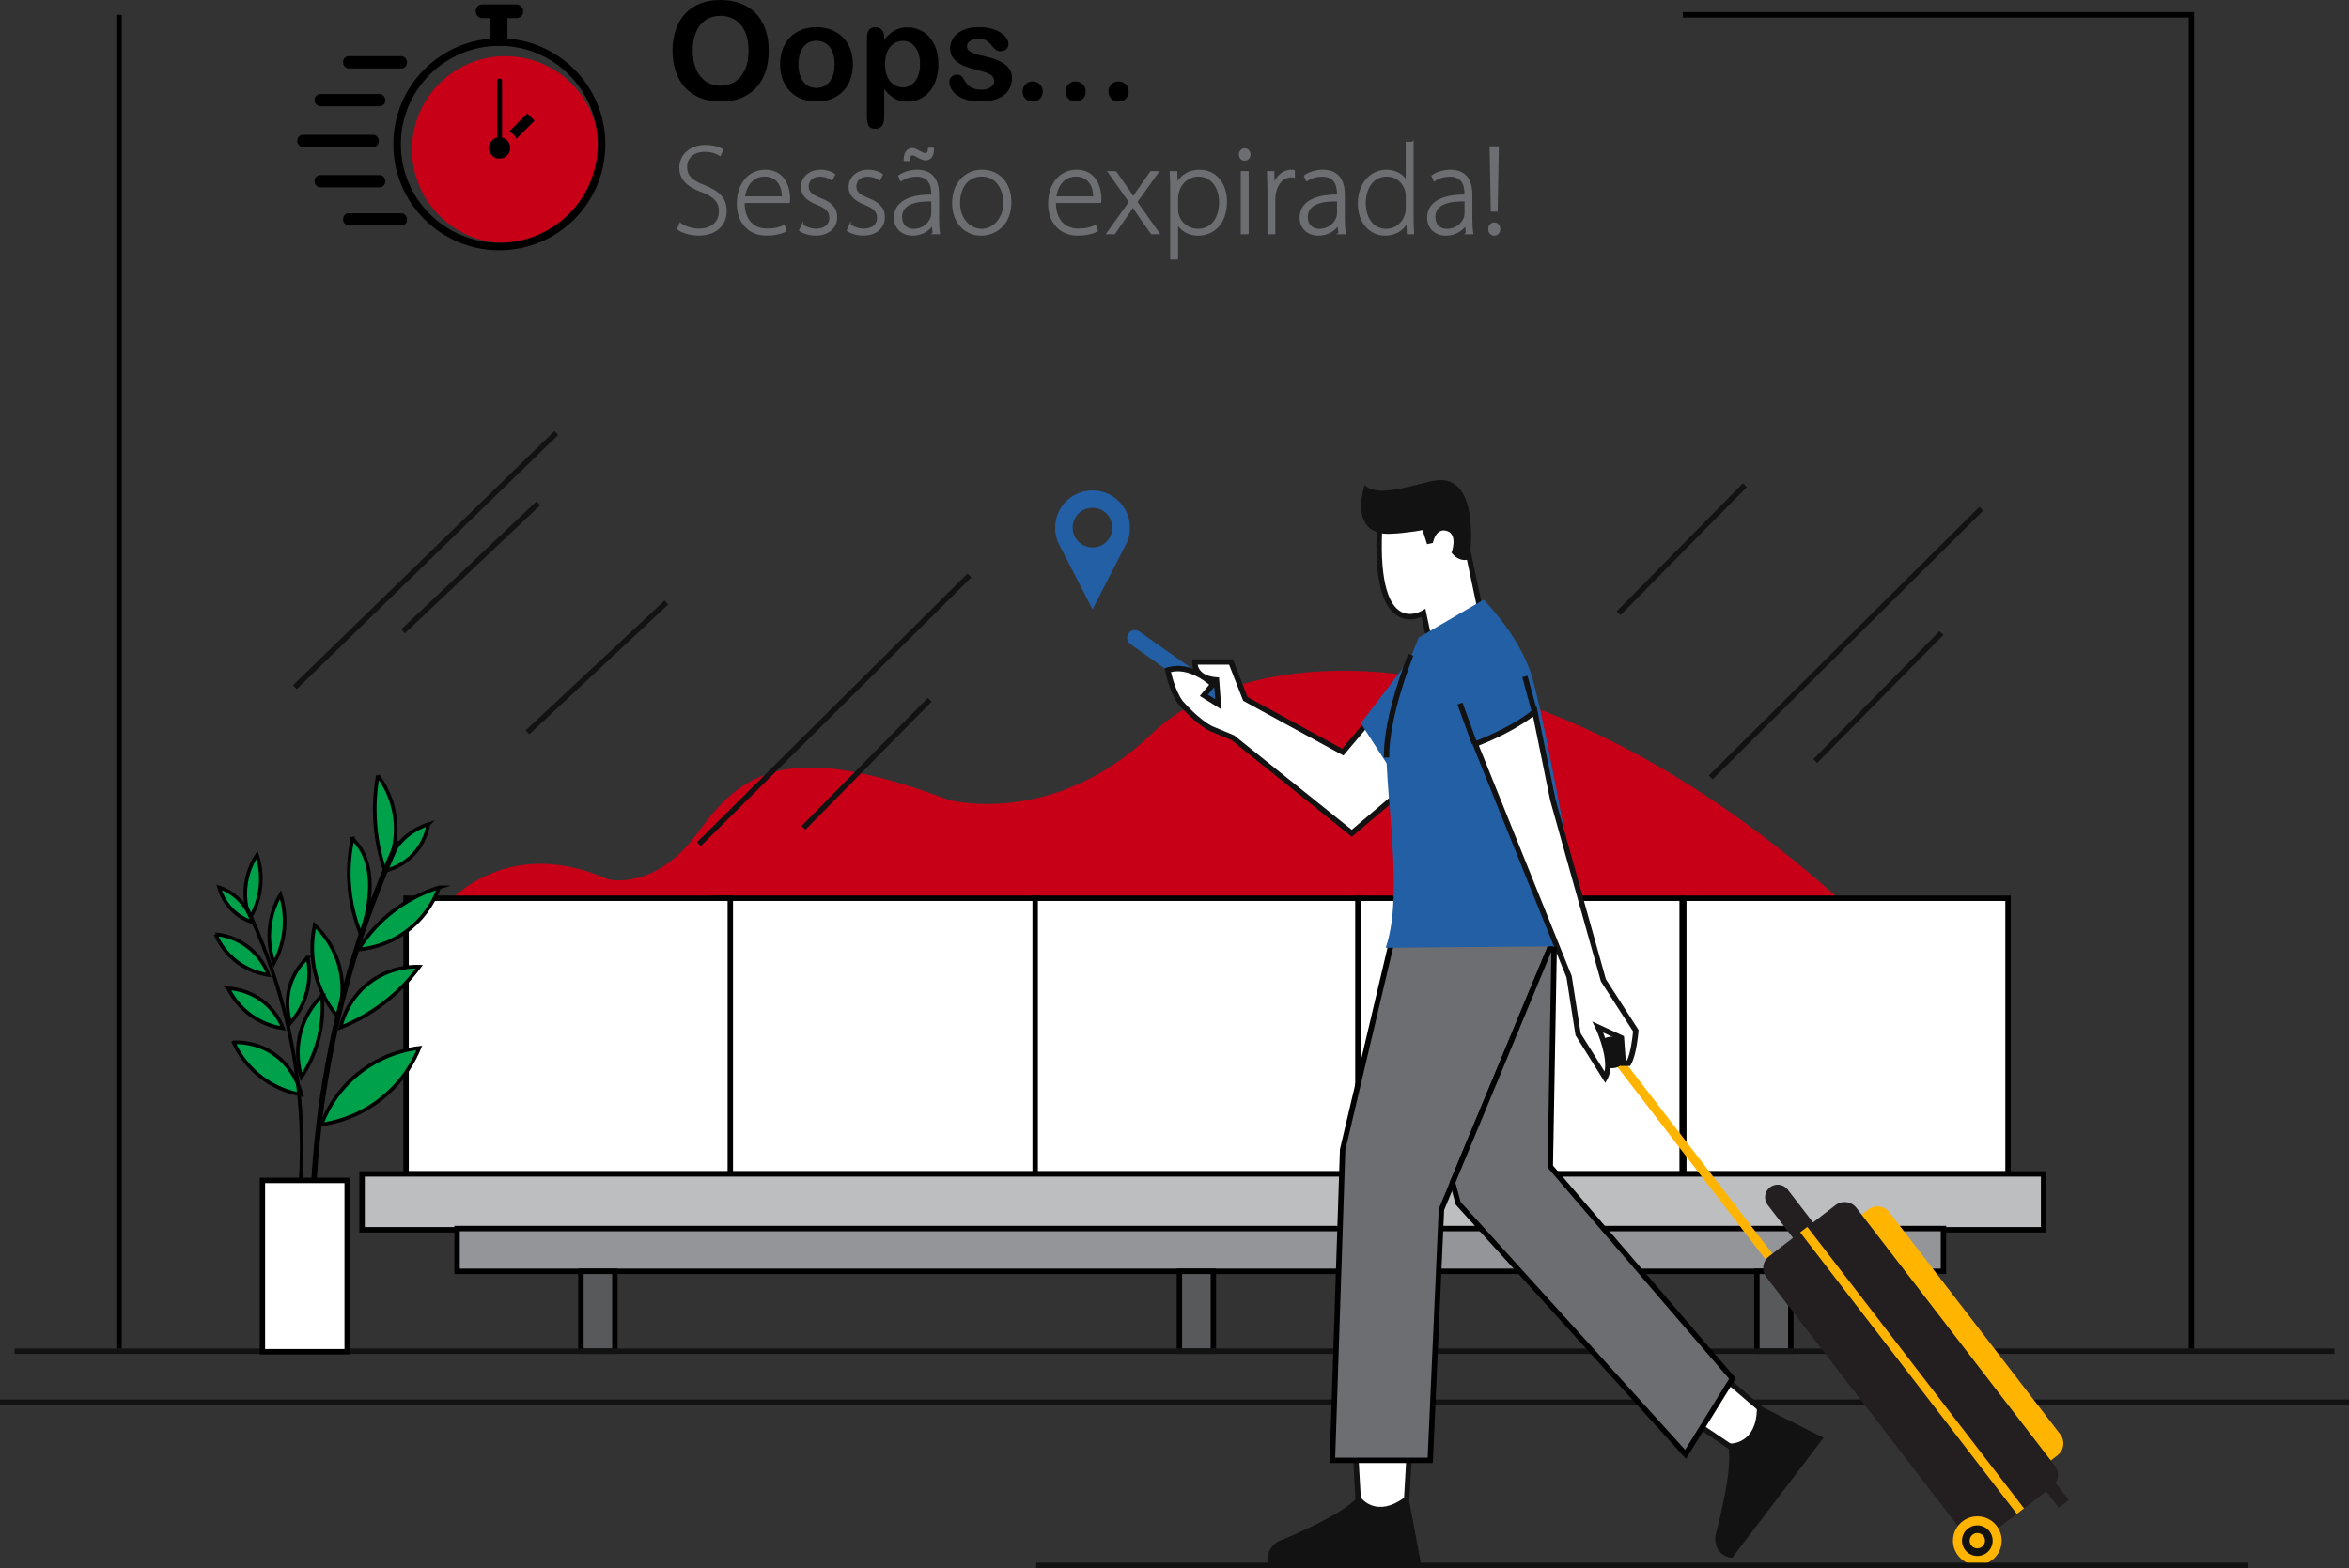<?xml version="1.0" encoding="UTF-8"?>
<svg id="Camada_2" data-name="Camada 2" xmlns="http://www.w3.org/2000/svg" viewBox="0 0 1302.44 869.57">
  <rect x="0" y="0" width="1302.44" height="869.57" fill="#333333" stroke="none"/>
  <defs>
    <style>
      .cls-1, .cls-2 {
        fill: #fff;
      }

      .cls-3 {
        fill: #235fa4;
      }

      .cls-4 {
        fill: #58595b;
      }

      .cls-4, .cls-5, .cls-6, .cls-7, .cls-8, .cls-9, .cls-10, .cls-11, .cls-2, .cls-12 {
        stroke: #000;
      }

      .cls-4, .cls-5, .cls-6, .cls-7, .cls-8, .cls-10, .cls-11, .cls-2, .cls-13, .cls-12 {
        stroke-miterlimit: 10;
      }

      .cls-4, .cls-5, .cls-6, .cls-8, .cls-9, .cls-10, .cls-2, .cls-12 {
        stroke-width: 3px;
      }

      .cls-5 {
        fill: #939598;
      }

      .cls-6, .cls-7, .cls-9, .cls-14 {
        fill: none;
      }

      .cls-7, .cls-11 {
        stroke-width: 2px;
      }

      .cls-8 {
        fill: #bcbec0;
      }

      .cls-9 {
        stroke-linecap: round;
        stroke-linejoin: round;
      }

      .cls-15 {
        fill: #c80017;
      }

      .cls-16, .cls-10 {
        fill: #121212;
      }

      .cls-11 {
        fill: #00a14b;
      }

      .cls-17 {
        fill: #ffb500;
      }

      .cls-18 {
        fill: #231f20;
      }

      .cls-13 {
        stroke: #6d6e71;
      }

      .cls-13, .cls-12 {
        fill: #6d6e71;
      }
    </style>
  </defs>
  <g id="Illustration">
    <circle class="cls-15" cx="280.24" cy="82.97" r="51.81"/>
    <g>
      <path d="m399.37,0c5.65,0,10.49,1.15,14.54,3.44,4.05,2.29,7.11,5.55,9.19,9.77,2.08,4.22,3.12,9.18,3.12,14.88,0,4.21-.57,8.04-1.71,11.48-1.14,3.44-2.85,6.43-5.13,8.95-2.28,2.53-5.08,4.46-8.4,5.79-3.32,1.34-7.12,2.01-11.4,2.01s-8.07-.69-11.44-2.06c-3.37-1.37-6.18-3.31-8.43-5.81-2.25-2.5-3.96-5.51-5.11-9.03-1.15-3.52-1.73-7.32-1.73-11.4s.6-8.02,1.8-11.52c1.2-3.49,2.94-6.46,5.22-8.92,2.28-2.45,5.05-4.33,8.32-5.63,3.27-1.3,6.98-1.95,11.14-1.95Zm15.68,28.01c0-3.99-.64-7.44-1.93-10.36-1.29-2.92-3.13-5.13-5.52-6.63-2.39-1.5-5.13-2.25-8.23-2.25-2.2,0-4.24.42-6.11,1.24-1.87.83-3.48,2.04-4.83,3.62-1.35,1.59-2.41,3.61-3.19,6.07-.78,2.46-1.17,5.23-1.17,8.3s.39,5.89,1.17,8.4c.78,2.5,1.88,4.58,3.31,6.22,1.42,1.65,3.06,2.88,4.9,3.7,1.84.82,3.87,1.23,6.07,1.23,2.82,0,5.42-.71,7.78-2.12,2.36-1.41,4.25-3.59,5.65-6.54,1.4-2.95,2.1-6.58,2.1-10.88Z"/>
      <path d="m472.92,35.7c0,3.02-.47,5.81-1.41,8.36-.94,2.55-2.3,4.74-4.09,6.58-1.78,1.83-3.91,3.24-6.39,4.22-2.48.98-5.26,1.47-8.36,1.47s-5.83-.5-8.28-1.49c-2.45-.99-4.58-2.41-6.37-4.25-1.8-1.84-3.16-4.02-4.09-6.54-.93-2.51-1.39-5.29-1.39-8.34s.47-5.88,1.41-8.43c.94-2.55,2.29-4.73,4.05-6.54,1.76-1.81,3.89-3.2,6.39-4.18,2.5-.98,5.26-1.47,8.28-1.47s5.86.5,8.36,1.49c2.5.99,4.64,2.4,6.43,4.24,1.78,1.83,3.14,4.01,4.07,6.54.93,2.53,1.39,5.31,1.39,8.36Zm-10.18,0c0-4.14-.91-7.36-2.73-9.66-1.82-2.3-4.27-3.45-7.34-3.45-1.98,0-3.73.51-5.24,1.54-1.51,1.03-2.68,2.54-3.49,4.55-.82,2.01-1.23,4.35-1.23,7.02s.4,4.97,1.21,6.95c.8,1.98,1.96,3.5,3.45,4.55,1.5,1.05,3.26,1.58,5.29,1.58,3.07,0,5.52-1.16,7.34-3.47,1.82-2.32,2.73-5.52,2.73-9.6Z"/>
      <path d="m490.27,20.77v1.23c1.91-2.35,3.89-4.08,5.94-5.18,2.06-1.1,4.38-1.65,6.98-1.65,3.12,0,5.99.81,8.62,2.41,2.62,1.61,4.7,3.96,6.22,7.06,1.52,3.1,2.28,6.76,2.28,11,0,3.12-.44,5.99-1.32,8.6-.88,2.61-2.09,4.8-3.62,6.58-1.54,1.77-3.35,3.13-5.44,4.09s-4.34,1.43-6.74,1.43c-2.9,0-5.33-.58-7.3-1.75-1.97-1.16-3.84-2.87-5.63-5.13v15.23c0,4.46-1.62,6.69-4.87,6.69-1.91,0-3.17-.58-3.79-1.73-.62-1.15-.93-2.83-.93-5.03V20.84c0-1.93.42-3.37,1.26-4.33.84-.95,1.99-1.43,3.45-1.43s2.61.49,3.51,1.47c.9.98,1.36,2.38,1.36,4.22Zm19.87,14.75c0-2.67-.41-4.97-1.23-6.89-.82-1.92-1.95-3.39-3.4-4.42-1.45-1.03-3.05-1.54-4.81-1.54-2.8,0-5.16,1.1-7.08,3.31-1.92,2.2-2.88,5.45-2.88,9.73,0,4.04.95,7.18,2.86,9.42,1.91,2.24,4.27,3.36,7.1,3.36,1.68,0,3.24-.49,4.68-1.47,1.44-.98,2.59-2.45,3.45-4.4.87-1.96,1.3-4.32,1.3-7.1Z"/>
      <path d="m561.11,43.05c0,2.8-.68,5.19-2.04,7.19-1.36,1.99-3.37,3.5-6.04,4.53-2.66,1.03-5.9,1.54-9.71,1.54s-6.76-.56-9.36-1.67c-2.6-1.11-4.52-2.51-5.76-4.18-1.24-1.67-1.86-3.35-1.86-5.03,0-1.11.4-2.07,1.19-2.86.79-.79,1.79-1.19,3.01-1.19,1.06,0,1.88.26,2.45.78.57.52,1.11,1.25,1.63,2.19,1.04,1.81,2.28,3.16,3.73,4.05,1.45.89,3.42,1.34,5.93,1.34,2.03,0,3.7-.45,5-1.36,1.3-.9,1.95-1.94,1.95-3.1,0-1.78-.67-3.08-2.02-3.9-1.35-.82-3.57-1.6-6.67-2.34-3.49-.87-6.33-1.78-8.53-2.73-2.19-.95-3.94-2.21-5.26-3.77-1.31-1.56-1.97-3.48-1.97-5.76,0-2.03.61-3.95,1.82-5.76,1.21-1.81,3-3.25,5.37-4.33,2.36-1.08,5.22-1.62,8.56-1.62,2.62,0,4.98.27,7.08.82,2.09.55,3.84,1.28,5.24,2.19,1.4.92,2.46,1.93,3.19,3.05.73,1.11,1.1,2.2,1.1,3.27,0,1.16-.39,2.12-1.17,2.86-.78.74-1.89,1.11-3.32,1.11-1.04,0-1.93-.3-2.66-.89-.73-.59-1.57-1.49-2.51-2.68-.77-.99-1.67-1.78-2.71-2.38-1.04-.59-2.45-.89-4.24-.89s-3.36.39-4.57,1.17-1.82,1.75-1.82,2.92c0,1.07.45,1.94,1.34,2.62.89.68,2.09,1.24,3.6,1.69s3.59.99,6.24,1.63c3.14.77,5.71,1.68,7.71,2.75,1.99,1.07,3.5,2.32,4.53,3.77,1.03,1.45,1.54,3.1,1.54,4.96Z"/>
      <path d="m572.63,56.32c-1.54,0-2.86-.5-3.97-1.49-1.11-.99-1.67-2.38-1.67-4.16,0-1.51.53-2.81,1.6-3.9,1.06-1.09,2.38-1.63,3.94-1.63s2.89.54,3.99,1.62c1.1,1.08,1.65,2.38,1.65,3.92,0,1.76-.55,3.14-1.65,4.14-1.1,1-2.4,1.5-3.88,1.5Z"/>
      <path d="m596.44,56.32c-1.54,0-2.86-.5-3.97-1.49-1.11-.99-1.67-2.38-1.67-4.16,0-1.51.53-2.81,1.6-3.9,1.06-1.09,2.38-1.63,3.94-1.63s2.89.54,3.99,1.62c1.1,1.08,1.65,2.38,1.65,3.92,0,1.76-.55,3.14-1.65,4.14-1.1,1-2.4,1.5-3.88,1.5Z"/>
      <path d="m620.25,56.32c-1.54,0-2.86-.5-3.97-1.49-1.11-.99-1.67-2.38-1.67-4.16,0-1.51.53-2.81,1.6-3.9,1.06-1.09,2.38-1.63,3.94-1.63s2.89.54,3.99,1.62c1.1,1.08,1.65,2.38,1.65,3.92,0,1.76-.55,3.14-1.65,4.14-1.1,1-2.4,1.5-3.88,1.5Z"/>
    </g>
    <g>
      <path class="cls-13" d="m377.16,124.12c2.69,1.84,6.43,3.15,10.43,3.15,7.14,0,11.51-4.06,11.51-9.94,0-5.35-2.78-8.5-9.67-11.16-7.69-2.73-12.29-6.68-12.29-13.18,0-7,5.77-12.1,13.89-12.1,4.48,0,7.88,1.15,9.51,2.25l-1.31,2.83c-1.29-.9-4.34-2.27-8.43-2.27-7.71,0-10.33,4.94-10.33,8.7,0,5.3,3.06,8.01,9.9,10.68,7.88,3.19,12.06,6.77,12.06,13.92s-4.96,13.13-15.15,13.13c-4.13,0-8.93-1.35-11.41-3.21l1.28-2.82Z"/>
      <path class="cls-13" d="m412.36,112.08c0,10.86,5.92,15.16,12.93,15.16,4.96,0,7.53-.99,9.46-1.93l.87,2.66c-1.31.71-4.8,2.18-10.73,2.18-9.78,0-15.85-7.12-15.85-17.08,0-11.35,6.5-18.46,15.29-18.46,11.14,0,13.25,10.47,13.25,15.37,0,.96,0,1.49-.11,2.09h-25.1Zm21.68-2.69c.09-4.75-1.9-11.97-10.17-11.97-7.47,0-10.72,6.73-11.34,11.97h21.5Z"/>
      <path class="cls-13" d="m444.81,124.94c1.82,1.15,4.57,2.36,7.65,2.36,5.35,0,7.9-2.94,7.9-6.48,0-3.74-2.25-5.74-7.16-7.67-5.56-2.16-8.63-5.19-8.63-9.32,0-4.91,3.86-9.21,10.47-9.21,3.14,0,5.77.94,7.55,2.16l-1.35,2.75c-1.17-.83-3.37-2.06-6.73-2.06-4.32,0-6.62,2.78-6.62,5.88,0,3.56,2.41,5.07,7.05,6.98,5.49,2.18,8.75,4.91,8.75,10.06,0,5.83-4.52,9.76-11.48,9.76-3.28,0-6.38-.94-8.64-2.36l1.24-2.85Z"/>
      <path class="cls-13" d="m471.24,124.94c1.82,1.15,4.57,2.36,7.65,2.36,5.35,0,7.9-2.94,7.9-6.48,0-3.74-2.25-5.74-7.16-7.67-5.56-2.16-8.63-5.19-8.63-9.32,0-4.91,3.86-9.21,10.47-9.21,3.14,0,5.77.94,7.55,2.16l-1.35,2.75c-1.17-.83-3.37-2.06-6.73-2.06-4.32,0-6.62,2.78-6.62,5.88,0,3.56,2.41,5.07,7.05,6.98,5.49,2.18,8.75,4.91,8.75,10.06,0,5.83-4.52,9.76-11.48,9.76-3.28,0-6.38-.94-8.64-2.36l1.24-2.85Z"/>
      <path class="cls-13" d="m517.61,129.4l-.5-4.87h-.16c-1.65,2.62-5.44,5.65-10.84,5.65-6.84,0-10.01-4.82-10.01-9.35,0-7.85,6.91-12.58,20.74-12.43v-.9c0-3.37-.66-10.08-8.7-10.03-2.98,0-6.08.8-8.54,2.53l-1.06-2.44c3.1-2.11,6.89-2.94,9.97-2.94,9.81,0,11.69,7.37,11.69,13.44v13.27c0,2.69.11,5.47.5,8.08h-3.1Zm-.76-18.17c-7.4-.21-17.18.9-17.18,9.07,0,4.89,3.22,7.09,6.77,7.09,5.67,0,8.89-3.51,10.06-6.82.25-.73.35-1.45.35-2.04v-7.3Zm-15.3-22.41c-.07-3.79,1.58-6.2,4.23-6.2,1.38,0,2.46.69,4.29,1.63,1.12.58,2.07,1.12,2.96,1.12,1.08,0,1.88-.64,2.02-2.92h2.3c0,3.58-1.17,5.95-4.23,5.95-1.26,0-2.55-.64-4-1.43-1.51-.83-2.41-1.31-3.26-1.31-1.19,0-1.77,1.31-1.93,3.17h-2.37Z"/>
      <path class="cls-13" d="m560.28,112.08c0,12.7-8.7,18.1-16.28,18.1-8.8,0-15.59-6.84-15.59-17.52,0-11.64,7.63-18.05,16.08-18.05,9.39,0,15.78,7.05,15.78,17.46Zm-28.47.43c0,8.5,5.42,14.88,12.42,14.88s12.65-6.43,12.65-15.14c0-6.22-3.51-14.83-12.47-14.83s-12.59,7.76-12.59,15.09Z"/>
      <path class="cls-13" d="m584.96,112.08c0,10.86,5.92,15.16,12.93,15.16,4.96,0,7.53-.99,9.46-1.93l.87,2.66c-1.31.71-4.8,2.18-10.73,2.18-9.78,0-15.85-7.12-15.85-17.08,0-11.35,6.5-18.46,15.29-18.46,11.14,0,13.25,10.47,13.25,15.37,0,.96,0,1.49-.11,2.09h-25.1Zm21.68-2.69c.09-4.75-1.9-11.97-10.17-11.97-7.47,0-10.72,6.73-11.34,11.97h21.5Z"/>
      <path class="cls-13" d="m618.53,95.39l5.85,8.29c1.45,2.02,2.6,3.77,3.9,5.83h.14c1.29-2.09,2.6-3.9,3.97-5.83l5.81-8.29h3.76l-11.87,16.58,12.29,17.43h-3.86l-6.06-8.61c-1.54-2.16-2.83-4.2-4.27-6.39h-.14c-1.28,2.21-2.62,4.07-4.23,6.39l-5.95,8.61h-3.84l12.47-17.38-11.74-16.63h3.79Z"/>
      <path class="cls-13" d="m649.33,106.25c0-4.25-.11-7.63-.28-10.86h3.22l.25,6.45h.14c2.44-4.5,6.64-7.23,12.54-7.23,8.73,0,14.63,7.23,14.63,17.22,0,12.17-7.24,18.35-15.46,18.35-4.85,0-9.18-2.2-11.53-6.29h-.14v19.54h-3.37v-37.18Zm3.37,9.76c0,.92.11,1.84.3,2.71,1.38,5.26,5.95,8.66,11.18,8.66,7.81,0,12.26-6.34,12.26-15.41,0-7.65-4.27-14.56-11.97-14.56-4.98,0-9.76,3.44-11.27,9.07-.23.92-.5,1.98-.5,2.9v6.62Z"/>
      <path class="cls-13" d="m692.87,85.67c0,1.58-1.04,2.94-2.83,2.94-1.54,0-2.62-1.36-2.62-2.94s1.19-2.94,2.74-2.94,2.71,1.33,2.71,2.94Zm-4.41,43.73v-34.01h3.37v34.01h-3.37Z"/>
      <path class="cls-13" d="m703.25,105.6c0-3.4-.11-6.91-.28-10.2h3.12l.14,6.91h.2c1.49-4.3,5-7.69,9.65-7.69.48,0,.96.05,1.38.16v3.22c-.51-.11-.99-.11-1.63-.11-4.66,0-8.01,4.06-8.93,9.51-.18.99-.28,2.13-.28,3.22v18.78h-3.37v-23.81Z"/>
      <path class="cls-13" d="m742.58,129.4l-.5-4.87h-.16c-1.65,2.62-5.44,5.65-10.84,5.65-6.84,0-10.01-4.82-10.01-9.35,0-7.85,6.91-12.58,20.74-12.43v-.9c0-3.37-.65-10.08-8.7-10.03-2.98,0-6.08.8-8.54,2.53l-1.06-2.44c3.1-2.11,6.89-2.94,9.97-2.94,9.81,0,11.69,7.37,11.69,13.44v13.27c0,2.69.11,5.47.5,8.08h-3.1Zm-.76-18.17c-7.4-.21-17.18.9-17.18,9.07,0,4.89,3.22,7.09,6.77,7.09,5.67,0,8.89-3.51,10.06-6.82.25-.73.35-1.45.35-2.04v-7.3Z"/>
      <path class="cls-13" d="m783.3,79.1v42.4c0,2.5.11,5.51.28,7.9h-3.05l-.23-6.45h-.18c-1.74,3.79-5.81,7.23-12.1,7.23-8.38,0-14.65-7.01-14.65-17.16-.05-11.34,6.93-18.4,15.32-18.4,5.86,0,9.57,3.05,11.09,5.99h.14v-21.5h3.37Zm-3.37,29.76c0-.94-.11-2.16-.34-3.1-1.19-4.57-5.17-8.34-10.73-8.34-7.39,0-12.08,6.45-12.08,15.25,0,7.65,3.83,14.72,11.92,14.72,4.85,0,9.42-3.24,10.88-8.91.25-.87.35-1.77.35-2.82v-6.8Z"/>
      <path class="cls-13" d="m813.29,129.4l-.5-4.87h-.16c-1.65,2.62-5.44,5.65-10.84,5.65-6.84,0-10.01-4.82-10.01-9.35,0-7.85,6.91-12.58,20.74-12.43v-.9c0-3.37-.65-10.08-8.7-10.03-2.98,0-6.08.8-8.54,2.53l-1.06-2.44c3.1-2.11,6.89-2.94,9.97-2.94,9.81,0,11.69,7.37,11.69,13.44v13.27c0,2.69.11,5.47.5,8.08h-3.1Zm-.76-18.17c-7.4-.21-17.18.9-17.18,9.07,0,4.89,3.22,7.09,6.77,7.09,5.67,0,8.89-3.51,10.06-6.82.25-.73.35-1.45.35-2.04v-7.3Z"/>
      <path class="cls-13" d="m825.69,127.06c0-1.84,1.19-3.19,2.87-3.19s2.82,1.35,2.82,3.19c0,1.68-1.1,3.12-2.87,3.12s-2.87-1.43-2.82-3.12Zm1.4-10.2l-.65-35.21h4.11l-.65,35.21h-2.8Z"/>
    </g>
    <rect x="190.24" y="31.15" width="35.44" height="6.81" rx="3.18" ry="3.18"/>
    <rect x="174.45" y="52.13" width="39.18" height="6.81" rx="3.18" ry="3.18"/>
    <rect x="164.87" y="74.73" width="45.15" height="6.81" rx="3.18" ry="3.18"/>
    <rect x="174.42" y="97.06" width="39.21" height="6.81" rx="3.18" ry="3.18"/>
    <rect x="190.24" y="118.26" width="35.44" height="6.81" rx="3.18" ry="3.18"/>
    <rect x="263.79" y="2.44" width="26.28" height="7.59" rx="3.54" ry="3.54"/>
    <rect x="271.98" y="7.61" width="9.4" height="17.8"/>
    <g>
      <path d="m292.35,62.9c1.34,1.34,2.68,2.68,4.02,4.02l-9.97,9.97c-.28-.57-.78-1.43-1.66-2.26-.94-.89-1.91-1.36-2.52-1.6,3.38-3.38,6.75-6.75,10.13-10.13Z"/>
      <circle cx="276.97" cy="82.04" r="5.94"/>
      <rect x="275.63" y="43.61" width="2.73" height="34.88" rx="1.16" ry="1.16"/>
    </g>
    <path d="m276.86,21.22c-32.47,0-58.79,26.32-58.79,58.79s26.32,58.79,58.79,58.79,58.79-26.32,58.79-58.79-26.32-58.79-58.79-58.79Zm0,113.4c-30.16,0-54.6-24.45-54.6-54.6s24.45-54.6,54.6-54.6,54.6,24.45,54.6,54.6-24.45,54.6-54.6,54.6Z"/>
    <g id="Wave_background" data-name="Wave background">
      <path class="cls-15" d="m238,512.57s33-54,99-25c0,0,26,7,50-26,24-33,49-52,139-18,0,0,58,16,113-37,55-53,216-64,396,106H238Z"/>
    </g>
    <rect class="cls-2" x="395.34" y="498.1" width="179.78" height="152.87"/>
    <rect class="cls-2" x="573.96" y="498.1" width="179.78" height="152.87"/>
    <rect class="cls-2" x="752.91" y="498.1" width="179.78" height="152.87"/>
    <rect class="cls-2" x="933.61" y="498.1" width="179.78" height="152.87"/>
    <rect class="cls-2" x="225.15" y="498.1" width="179.78" height="152.87"/>
    <rect class="cls-8" x="200.76" y="650.97" width="932.35" height="30.98"/>
    <rect class="cls-5" x="253.44" y="681.27" width="824.13" height="23.72"/>
    <rect class="cls-4" x="322.11" y="705" width="18.81" height="44.29"/>
    <rect class="cls-4" x="653.94" y="705" width="18.81" height="44.29"/>
    <rect class="cls-4" x="974.13" y="705" width="18.81" height="44.29"/>
    <g>
      <rect class="cls-16" x="8.08" y="747.79" width="1286.28" height="3"/>
      <rect class="cls-16" y="776.07" width="1302.44" height="3"/>
    </g>
    <rect class="cls-16" x="134.87" y="309.07" width="202.25" height="3" transform="translate(-149.72 252.51) rotate(-44.21)"/>
    <rect class="cls-16" x="209.36" y="313.07" width="103.28" height="3" transform="translate(-144.8 265.56) rotate(-43.43)"/>
    <rect class="cls-16" x="356.79" y="392.07" width="211.43" height="3" transform="translate(-142.99 440.36) rotate(-44.81)"/>
    <rect class="cls-16" x="430.65" y="422.07" width="99.7" height="3" transform="translate(-158.47 468.38) rotate(-45.41)"/>
    <rect class="cls-16" x="917.79" y="355.08" width="211.43" height="3" transform="translate(46.02 824.8) rotate(-44.8)"/>
    <rect class="cls-16" x="991.65" y="385.07" width="99.7" height="3" transform="translate(35.02 856.85) rotate(-45.41)"/>
    <rect class="cls-16" x="882.65" y="303.07" width="99.7" height="3" transform="translate(60.94 754.8) rotate(-45.41)"/>
    <rect class="cls-16" x="278.29" y="368.57" width="105.42" height="3" transform="translate(-163.53 325.8) rotate(-43.07)"/>
    <path class="cls-3" d="m626.5,292.69c0-11.46-9.29-20.74-20.74-20.74s-20.74,9.29-20.74,20.74c0,2.79.56,5.46,1.56,7.89h0,0c.42,1.01.92,1.97,1.49,2.9l17.69,34.47,17.7-34.48c.56-.92,1.06-1.87,1.48-2.88h0s0,0,0,0c1-2.43,1.56-5.09,1.56-7.89Zm-20.74,10.89c-6.08,0-11-4.92-11-11s4.92-11,11-11,11,4.92,11,11-4.92,11-11,11Z"/>
    <g>
      <polygon class="cls-1" points="751.5 804.07 753.5 839.07 779.5 839.07 781.5 804.07 751.5 804.07"/>
      <path class="cls-16" d="m780.92,840.57h-28.83l-2.17-38h33.18l-2.17,38Zm-26-3h23.17l1.83-32h-26.82l1.83,32Z"/>
    </g>
    <g>
      <path class="cls-1" d="m793.01,357.58l-3.73-17.66s-27.78,17.15-24.33-47.67l44.14-9.33,14.43,68.21-30.5,6.45Z"/>
      <path class="cls-16" d="m791.86,359.36l-3.64-17.23c-2.73,1.14-8.04,2.59-13.21-.47-9.12-5.41-13.01-22.06-11.55-49.48l.06-1.15,46.73-9.88,15.05,71.15-33.43,7.07Zm-1.55-21.83l3.86,18.27,27.56-5.83-13.8-65.28-41.54,8.79c-1.53,31.76,4.65,42.33,10.14,45.59,5.69,3.37,11.9-.38,11.96-.42l1.81-1.12Z"/>
    </g>
    <g>
      <polygon class="cls-1" points="936.67 786.92 965.73 806.53 981.48 785.84 954.84 763.05 936.67 786.92"/>
      <path class="cls-16" d="m966.07,808.56l-31.55-21.28,20.09-26.4,28.92,24.74-17.46,22.94Zm-27.24-22l26.57,17.92,14.03-18.44-24.36-20.83-16.24,21.35Z"/>
    </g>
    <path class="cls-16" d="m804.84,306.46s3.72,5.69,9.99,3.64c0,0,7.07-47.97-19.28-43.6-9.61,1.59-32.22,10.17-38.91,2.36,0,0-8.57,24.95,10.75,27.07,4.1.45,15.76-.82,21.37-2.01l2.5,7.86,3.21-.68s1.51-8.7,7.81-6.68c6.3,2.02,2.55,12.04,2.55,12.04Z"/>
    <path class="cls-3" d="m625.76,351.21h0c1.37-1.94,4.06-2.4,6-1.03l45.14,31.95c1.94,1.37,2.4,4.06,1.03,6h0c-1.37,1.94-4.06,2.4-6,1.03l-45.14-31.95c-1.94-1.37-2.4-4.06-1.03-6Z"/>
    <g>
      <path class="cls-1" d="m777.5,378.07l-33,39-54-29.5-8-20.5h-20s-1,9,12,10l1,13.5-8-5,5-6s-12-12-25-8c0,0,2,11,7,18,0,0,9,10.5,17,14.5l12,5,66,53,53-45-25-39Z"/>
      <path class="cls-16" d="m749.53,464.02l-66.8-53.64-11.9-4.96c-8.18-4.09-17.09-14.43-17.47-14.87l-.08-.1c-5.14-7.19-7.17-18.14-7.25-18.6l-.24-1.31,1.27-.39c5.25-1.61,10.29-.84,14.54.76-.78-2.13-.6-3.89-.59-3.99l.15-1.33h22.37l8.17,20.95,52.45,28.65,33.52-39.62,26.8,41.81-54.94,46.65Zm-77.4-61.31l12.15,5.06,65.2,52.36,51.06-43.35-23.2-36.19-32.48,38.38-55.55-30.35-7.83-20.05h-17.41c.15.92.55,2.18,1.56,3.37,1.76,2.09,4.78,3.31,8.99,3.63l1.29.1,1.31,17.74-11.97-7.48,5.18-6.22c-2.92-2.5-11.75-9.13-21.16-7.06.7,3.08,2.71,10.76,6.42,15.99.67.77,9.1,10.37,16.44,14.06Zm-2.37-17.5l4.03,2.52-.5-6.76-3.53,4.24Z"/>
    </g>
    <g>
      <path class="cls-16" d="m705.5,868.07s-4-7,4-12c0,0,35-14,44-24.5,0,0,9.35,12.5,26.17,0l6.82,36.5h-81Z"/>
      <path class="cls-16" d="m788.31,869.57h-83.68l-.43-.76c-1.63-2.85-2.79-9.46,4.51-14.02l.24-.12c.35-.14,34.76-13.98,43.42-24.08l1.22-1.42,1.12,1.5c.35.45,8.72,11.11,24.08-.31l1.93-1.43,7.6,40.64Zm-81.85-3h78.24l-6.07-32.44c-13.27,8.7-22.06,2.54-25.12-.37-10.29,10.23-40.73,22.61-43.32,23.65-5.21,3.32-4.39,7.44-3.73,9.16Z"/>
    </g>
    <g>
      <path class="cls-16" d="m959.74,862.28s-7.99-1.06-7.13-10.45c0,0,10.06-36.33,7.15-49.85,0,0,15.61.13,15.85-20.83l33.18,16.67-49.05,64.46Z"/>
      <path class="cls-16" d="m960.41,863.89l-.86-.11c-3.26-.43-9.21-3.51-8.42-12.08l.05-.26c.1-.36,9.92-36.13,7.13-49.14l-.39-1.83,1.87.02h0c.59,0,14.12-.23,14.34-19.35l.03-2.4,36.94,18.56-50.68,66.59Zm-6.31-11.78c-.51,6.16,3.26,7.99,5.03,8.51l47.38-62.26-29.49-14.82c-1.11,15.83-11.34,19.1-15.51,19.77,1.91,14.39-6.68,46.11-7.42,48.79Z"/>
    </g>
    <rect class="cls-17" x="938.65" y="566.71" width="5" height="157" transform="translate(-198.21 707.85) rotate(-37.58)"/>
    <path class="cls-17" d="m1018.73,683.93l17.24-13.26c3.61-2.78,8.79-2.1,11.57,1.51l94.83,123.23c2.78,3.61,2.1,8.79-1.51,11.57l-17.24,13.26-104.9-136.31Z"/>
    <path class="cls-16" d="m900.66,578.26c2.95,3.83,2.23,9.32-1.6,12.27-3.83,2.95-9.32,2.23-12.27-1.6-2.95-3.83-2.23-9.32,1.6-12.27s9.32-2.23,12.27,1.6Z"/>
    <path class="cls-18" d="m1147.07,831.85l-7.3-9.48c1.85-2.84,1.82-6.65-.36-9.49l-110.13-143.12c-2.76-3.59-7.92-4.26-11.51-1.5l-12.52,9.63-14.03-18.23c-2.36-3.06-6.75-3.64-9.82-1.28-3.06,2.36-3.64,6.75-1.28,9.82l14.03,18.23-13.31,10.24c-3.59,2.76-4.26,7.92-1.5,11.51l110.13,143.12c2.76,3.59,7.92,4.26,11.51,1.5l33.52-25.79,7.01,9.11,5.55-4.27Z"/>
    <circle class="cls-17" cx="1096.37" cy="854.37" r="13.5" transform="translate(107.56 1831.21) rotate(-82.58)"/>
    <path class="cls-16" d="m1103.1,849.18c2.86,3.72,2.17,9.06-1.55,11.92-3.72,2.86-9.06,2.17-11.92-1.55-2.86-3.72-2.17-9.06,1.55-11.92,3.72-2.86,9.06-2.17,11.92,1.55Z"/>
    <path class="cls-17" d="m1099.73,851.77c1.43,1.86,1.08,4.53-.78,5.96-1.86,1.43-4.53,1.08-5.96-.78s-1.08-4.53.78-5.96,4.53-1.08,5.96.78Z"/>
    <rect class="cls-17" x="1057.68" y="661.42" width="5" height="197" transform="translate(-243.47 804.25) rotate(-37.58)"/>
    <rect class="cls-16" x="574.5" y="866.57" width="672" height="3"/>
    <polygon class="cls-3" points="783.5 363.07 754.5 401.07 774.5 432.07 789.5 375.07 783.5 363.07"/>
    <line class="cls-14" x1="949.56" y1="432.14" x2="1099.56" y2="283.14"/>
    <polygon class="cls-12" points="738.77 809.81 744.44 637.51 774.33 510.81 866.23 509.31 799.23 670.69 793.02 809.81 738.77 809.81"/>
    <path class="cls-3" d="m822.57,332.57l-35.98,20.98s-13.41,33.05-16.58,46.02c-5.97,24.36,10.24,91.6-1.69,126l110.69-.96s-22.79-129.94-30.39-151.92c-7.6-21.98-26.05-40.13-26.05-40.13Z"/>
    <g>
      <path class="cls-1" d="m818,412.57s20.5-7.5,33-18l10,49,28,100,18,28s-1,13-4,18h-3l-1-14-13-6s9,19,4,28l-15-24-5-32-52-129Z"/>
      <path class="cls-16" d="m890.08,600.53l-16.51-26.42-5.02-32.13-52.52-130.28,1.46-.53c.2-.07,20.4-7.54,32.55-17.74l1.93-1.62,10.49,51.42,27.92,99.73,18.15,28.23-.04.5c-.04.54-1.06,13.41-4.21,18.66l-.44.73h-5.25l-1.04-14.51-8.67-4c2.41,6.15,6.38,18.58,2.41,25.74l-1.24,2.22Zm-13.64-27.49l13.22,21.15c1.62-7.44-2.88-19.47-5.01-23.97l-1.77-3.74,17.56,8.1.96,13.49h.71c1.96-4.06,3.04-12.47,3.36-16.12l-17.85-27.76-.06-.22-28.03-100.1-9.51-46.59c-10.7,8.26-25.4,14.33-30.06,16.15l51.49,127.74.03.17,4.95,31.7Z"/>
    </g>
    <rect class="cls-16" x="812" y="389.37" width="3" height="23.41" transform="translate(-88.09 302.16) rotate(-19.98)"/>
    <rect class="cls-16" x="847.04" y="374.67" width="3" height="23.17" transform="translate(-71.64 236.34) rotate(-15.22)"/>
    <path class="cls-16" d="m767.26,420.1c-.24-23.53,13.04-56.21,13.61-57.59l2.78,1.14c-.14.33-13.62,33.51-13.39,56.42l-3,.03Z"/>
    <polygon class="cls-12" points="934.58 806.46 960.58 764.46 859.58 646.88 861.71 526.46 859.05 526.46 805.38 655.74 808.5 667.29 934.58 806.46"/>
    <path class="cls-11" d="m178.23,623.58c6.27-.91,20.55-3.85,34.2-15.12,12.08-9.97,17.7-21.54,20.07-27.38-5.99.72-19.17,3.14-32.19,12.98-14.05,10.63-19.95,23.9-22.08,29.52Z"/>
    <path class="cls-11" d="m232.5,536.07c-3.99-.12-14.85.1-25.58,7.31-13.67,9.18-17.35,23.12-18.13,26.43,6.74-2.67,15.88-7.14,25.32-14.64,8.41-6.68,14.37-13.63,18.39-19.1Z"/>
    <path class="cls-11" d="m243.5,492.07c-1.6,4.41-6.2,15.3-17.63,23.98-11.1,8.44-22.44,10.09-27.13,10.51,3.4-5.48,9.39-13.68,19.09-21.19,9.86-7.64,19.47-11.4,25.67-13.3Z"/>
    <path class="cls-11" d="m237.5,457.07c-.46,2.79-2.06,10.27-8.44,16.91-5.84,6.08-12.49,8.12-15.28,8.81.71-3.08,2.68-9.79,8.49-16.06,5.75-6.22,12.22-8.71,15.23-9.66Z"/>
    <path class="cls-11" d="m209.5,430.07c2.63,3.49,8.78,12.63,9.77,25.98.98,13.27-3.7,23.17-5.77,27.02-2.23-6.47-4.55-15.29-5.39-25.94-.86-10.93.14-20.23,1.39-27.06Z"/>
    <path class="cls-11" d="m174.5,513.07c3.34,3.17,9.56,9.92,12.97,20.5,4.53,14.05,1.26,26.04-.14,30.33-3.38-3.92-9.32-11.87-12.34-23.61-3.11-12.06-1.61-22.14-.49-27.22Z"/>
    <path class="cls-11" d="m195.5,465.07c.83.81,1.59,1.64,2.29,2.5,12.62,15.54,5.76,40.34,2.32,50.56-2.77-6.73-6.06-17.03-6.63-29.92-.41-9.29.71-17.21,2.03-23.14Z"/>
    <path class="cls-11" d="m129.53,578.05c1.88,4.14,6.12,11.96,14.62,18.72,9.16,7.28,18.48,9.5,23.01,10.28-.68-2.74-4.44-16.6-18.06-24.3-8.05-4.55-15.8-4.83-19.57-4.7Z"/>
    <path class="cls-11" d="m178.53,552.05c.53,5.81.64,14.9-2.31,25.42-2.44,8.71-6.12,15.38-9.06,19.83-1.22-3.98-3.78-14.27-.06-26.43,2.95-9.65,8.46-15.89,11.43-18.82Z"/>
    <path class="cls-11" d="m126.5,548.07c1.66,3.36,5.62,10.21,13.57,15.62,6.74,4.59,13.28,6.05,16.89,6.59-1.12-2.91-4.23-9.83-11.61-15.35-7.78-5.82-15.76-6.69-18.85-6.86Z"/>
    <path class="cls-11" d="m170.53,531.05c-2.45,2.27-6.13,6.31-8.59,12.34-4.42,10.81-1.93,20.63-.95,23.87,2.46-2.76,7.02-8.61,9.23-17.39,2.09-8.3,1.09-15.24.31-18.82Z"/>
    <path class="cls-11" d="m119.5,518.07c1.36,3.2,4.19,8.67,9.77,13.58,7.72,6.8,16.12,8.51,19.68,9.03-1.13-3.02-4.56-10.91-13.05-16.71-6.62-4.52-13.14-5.59-16.4-5.9Z"/>
    <path class="cls-11" d="m155.53,496.05c1.25,3.92,2.9,10.8,2.09,19.38-.81,8.63-3.75,15.12-5.73,18.74-1.42-4.07-3.61-12.12-2.07-22.1,1.11-7.19,3.74-12.66,5.71-16.02Z"/>
    <path class="cls-11" d="m142.5,474.07c-1.93,2.89-4.87,8.14-6.03,15.34-1.48,9.17.75,16.5,2.03,19.91,1.92-3.18,5.02-9.24,5.89-17.51.84-7.92-.74-14.25-1.89-17.74Z"/>
    <path class="cls-11" d="m121.5,492.07c.67,2.46,2.2,6.8,5.85,11.02,4.6,5.31,9.99,7.47,12.48,8.29-.68-2.45-2.42-7.39-6.84-12.01-4.34-4.54-9.09-6.49-11.49-7.3Z"/>
    <path class="cls-7" d="m135.34,500.29c13.63,28.04,28.02,67.54,31.26,115.97.91,13.64.84,26.46.13,38.32"/>
    <path class="cls-9" d="m220.09,467.74c-11.51,25.55-23.45,57.46-32.42,95.08-8.05,33.76-11.86,64.38-13.47,90.25"/>
    <rect class="cls-2" x="145.5" y="654.57" width="47.01" height="95"/>
    <line class="cls-10" x1="65.99" y1="747.79" x2="65.99" y2="8.21"/>
    <polyline class="cls-6" points="1215.11 747.79 1215.11 8.21 933.03 8.21"/>
  </g>
</svg>